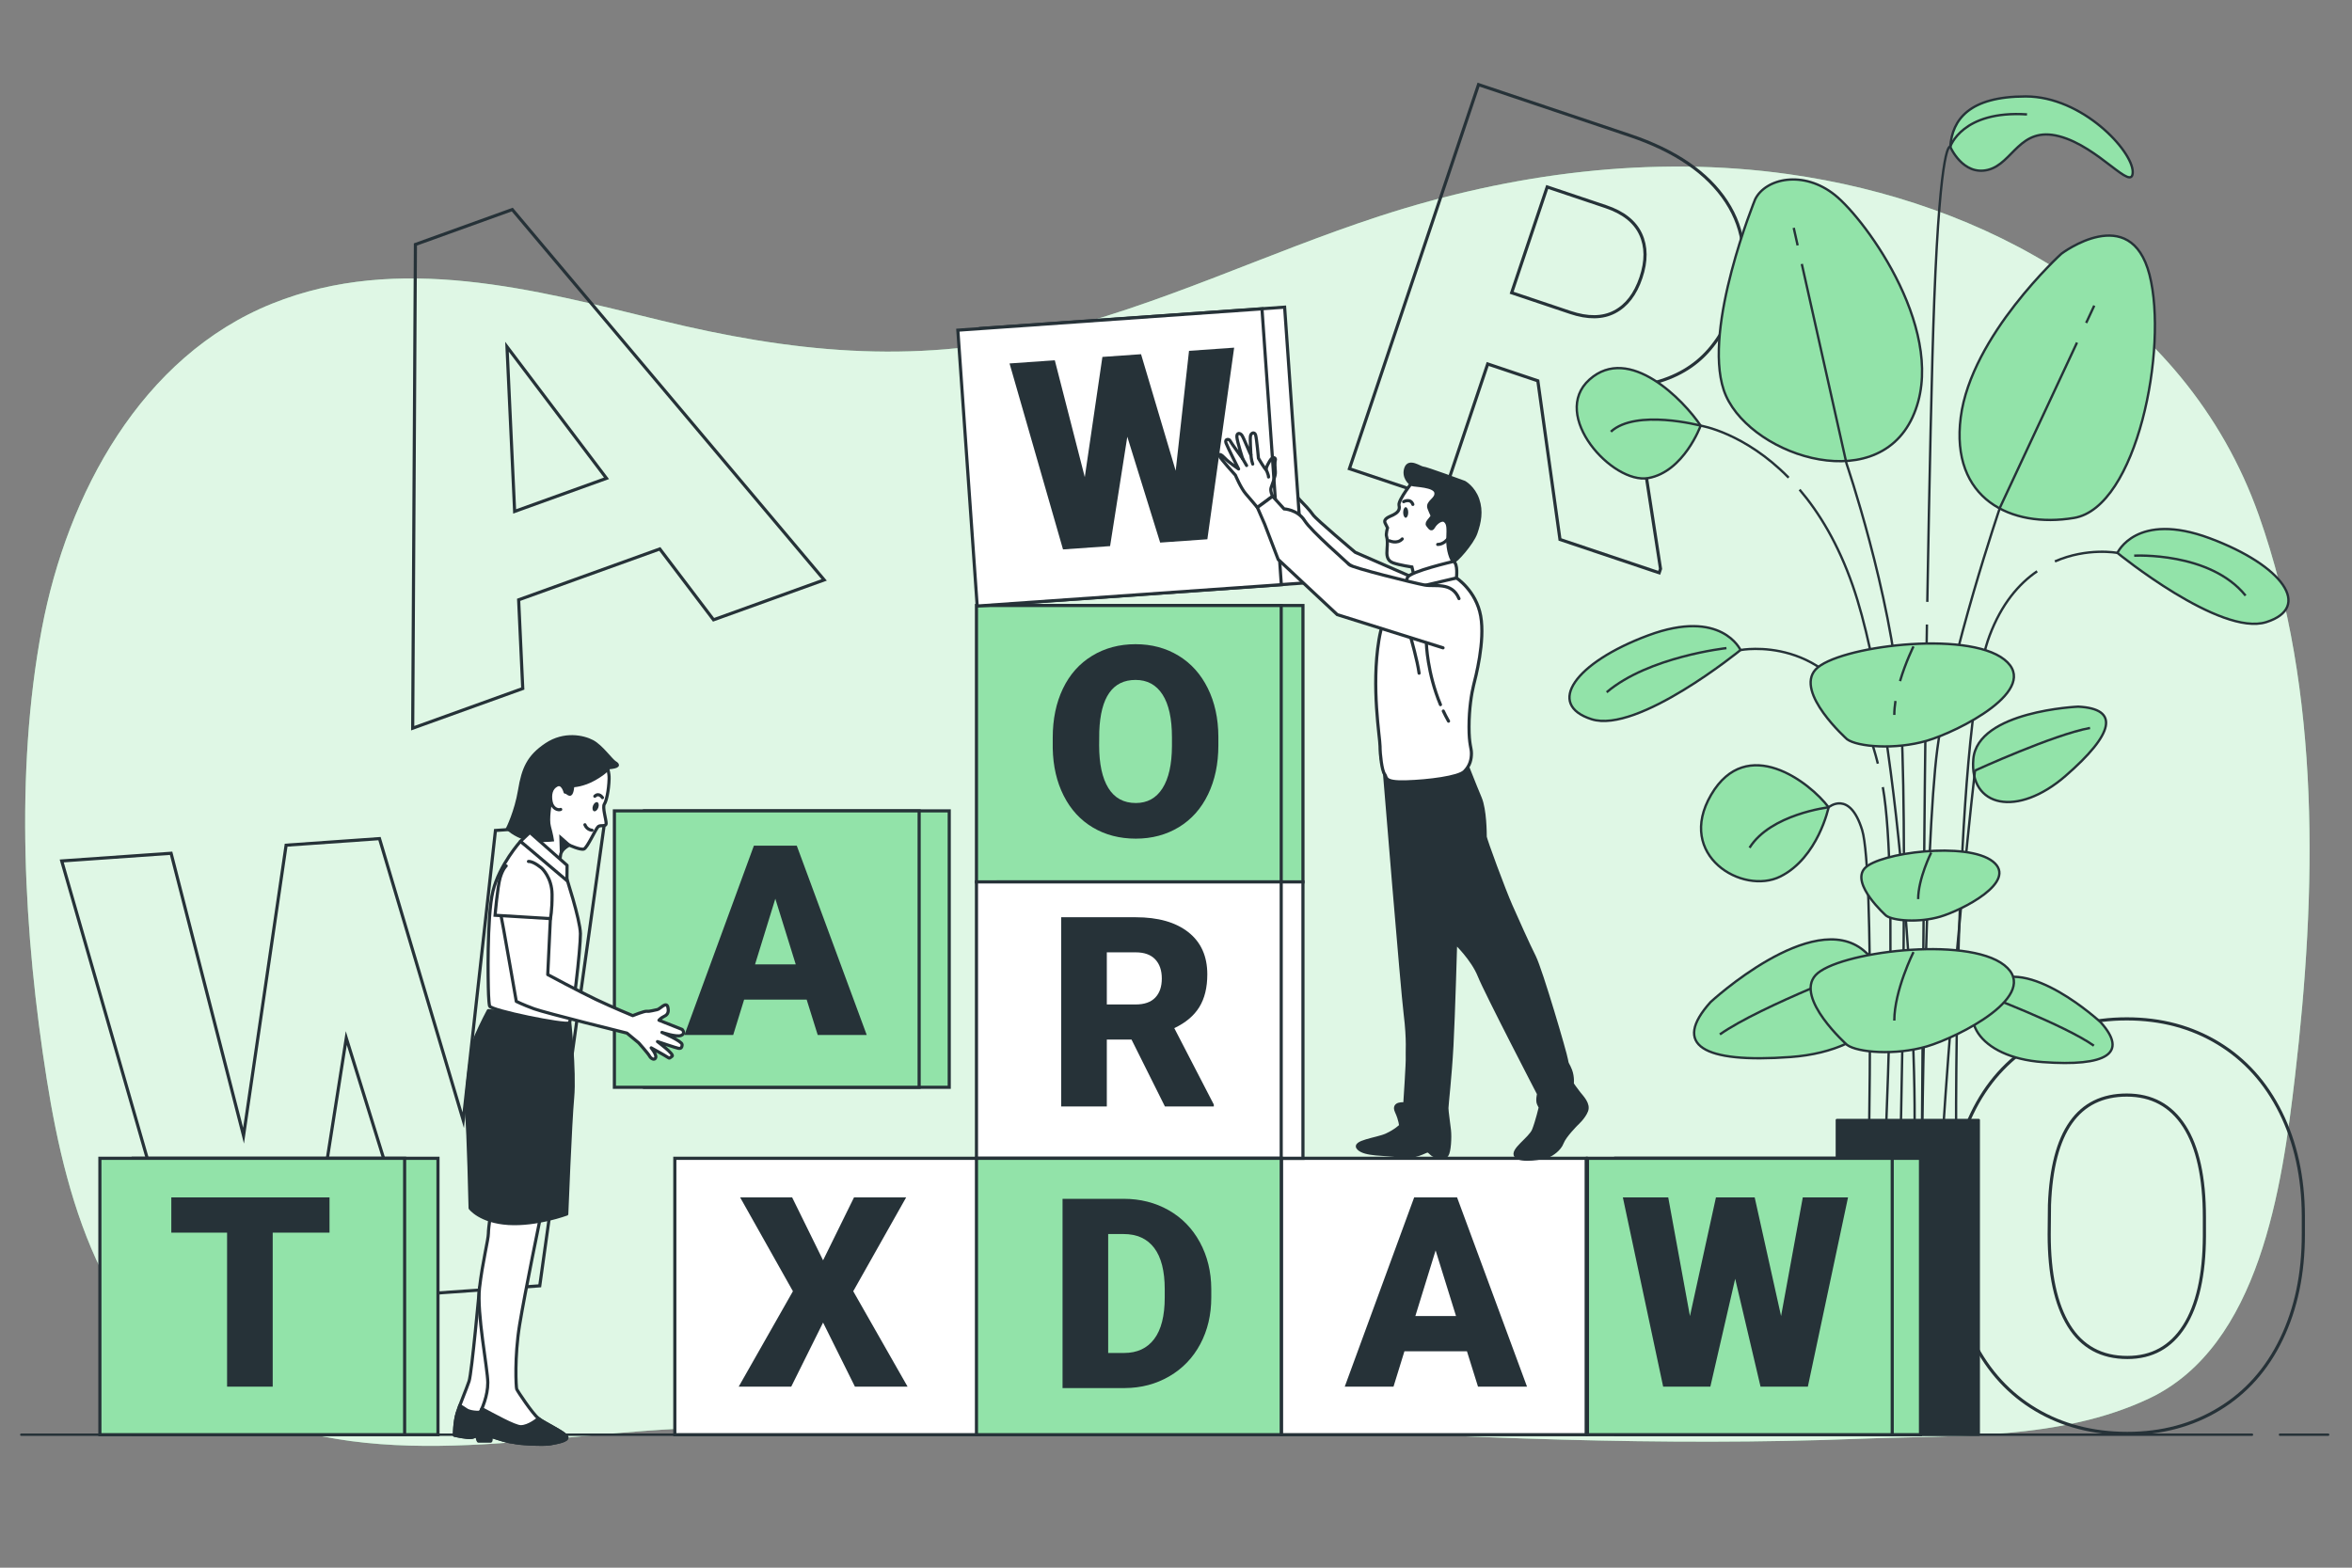 <?xml version="1.0" encoding="utf-8"?>
<!-- Generator: Adobe Illustrator 27.5.0, SVG Export Plug-In . SVG Version: 6.00 Build 0)  -->
<svg version="1.1" xmlns="http://www.w3.org/2000/svg" xmlns:xlink="http://www.w3.org/1999/xlink" x="0px" y="0px"
	 viewBox="0 0 750 500" style="enable-background:new 0 0 750 500;" xml:space="preserve">
<rect x="0" y="0" width="750" height="500" fill="#808080" stroke="none"/>
<g id="Background_Simple">
	<g>
		<path style="fill:#92E3A9;" d="M658.808,87.723c-26.245-17.234-57.262-27.791-88.476-32.174
			c-43.616-6.124-88.372-0.306-130.339,13.362c-36.104,11.759-70.599,28.792-107.764,37.591c-41.7,9.872-80.381,5.724-121.502-4.302
			c-40.319-9.83-83.633-21.579-123.968-5.353c-41.6,16.735-65.286,60.526-73.427,103.719c-8.658,45.938-5.703,97.682,1.578,143.655
			c6.598,41.661,19.815,86.276,60.603,105.147c47.036,21.761,100.634,6.89,149.898,6.035c59.129-1.025,118.442-3.909,177.545-0.532
			c63.315,3.618,126.959,6.484,190.369,4.002c30.406-1.19,63.557,0.54,91.896-12.806c35.416-16.682,42.492-67.613,46.6-102.767
			c6.827-58.417,8.472-122.413-11.52-178.916C708.533,131.128,686.286,105.766,658.808,87.723z"/>
		<path style="opacity:0.7;fill:#FFFFFF;" d="M658.808,87.723c-26.245-17.234-57.262-27.791-88.476-32.174
			c-43.616-6.124-88.372-0.306-130.339,13.362c-36.104,11.759-70.599,28.792-107.764,37.591c-41.7,9.872-80.381,5.724-121.502-4.302
			c-40.319-9.83-83.633-21.579-123.968-5.353c-41.6,16.735-65.286,60.526-73.427,103.719c-8.658,45.938-5.703,97.682,1.578,143.655
			c6.598,41.661,19.815,86.276,60.603,105.147c47.036,21.761,100.634,6.89,149.898,6.035c59.129-1.025,118.442-3.909,177.545-0.532
			c63.315,3.618,126.959,6.484,190.369,4.002c30.406-1.19,63.557,0.54,91.896-12.806c35.416-16.682,42.492-67.613,46.6-102.767
			c6.827-58.417,8.472-122.413-11.52-178.916C708.533,131.128,686.286,105.766,658.808,87.723z"/>
	</g>
</g>
<g id="Floor">
	<g>
		
			<line style="fill:none;stroke:#263238;stroke-width:0.75;stroke-linecap:round;stroke-linejoin:round;stroke-miterlimit:10;" x1="727.028" y1="457.583" x2="742.411" y2="457.583"/>
		
			<line style="fill:none;stroke:#263238;stroke-width:0.75;stroke-linecap:round;stroke-linejoin:round;stroke-miterlimit:10;" x1="6.779" y1="457.583" x2="718.113" y2="457.583"/>
	</g>
</g>
<g id="Letters_2">
	<path style="fill:none;stroke:#263238;stroke-miterlimit:10;" d="M490.381,121.457l-15.987-5.373l-14.563,43.332l-29.531-9.925
		l41.173-122.506l48.21,16.203c14.527,4.882,24.802,11.924,30.828,21.119c6.023,9.197,7.059,19.678,3.104,31.445
		c-2.862,8.517-6.961,14.996-12.293,19.44c-5.333,4.444-12.258,7.168-20.773,8.172l8.953,58.061l-0.425,1.264l-31.636-10.633
		L490.381,121.457z M482.03,93.367l18.679,6.278c5.61,1.885,10.325,1.83,14.15-0.171c3.826-2.001,6.628-5.644,8.404-10.928
		c1.777-5.286,1.74-9.915-0.109-13.884c-1.851-3.969-5.551-6.889-11.105-8.756l-18.679-6.278L482.03,93.367z"/>
	<path style="fill:none;stroke:#263238;stroke-miterlimit:10;" d="M734.487,393.716c0,12.551-2.329,23.659-6.984,33.32
		c-4.655,9.664-11.268,17.102-19.841,22.315c-8.571,5.215-18.338,7.823-29.296,7.823c-10.961,0-20.683-2.518-29.167-7.558
		c-8.484-5.037-15.1-12.239-19.841-21.607c-4.744-9.368-7.232-20.123-7.466-32.26v-7.246c0-12.609,2.31-23.732,6.937-33.365
		c4.624-9.633,11.254-17.072,19.886-22.315c8.632-5.243,18.455-7.865,29.474-7.865c10.9,0,20.622,2.594,29.165,7.776
		c8.543,5.185,15.186,12.565,19.93,22.139c4.742,9.577,7.143,20.549,7.204,32.922V393.716z M702.934,388.324
		c0-12.785-2.136-22.491-6.406-29.121c-4.273-6.629-10.386-9.943-18.341-9.943c-15.554,0-23.774,11.666-24.658,35l-0.089,9.455
		c0,12.609,2.092,22.303,6.275,29.078c4.183,6.777,10.4,10.163,18.65,10.163c7.835,0,13.875-3.328,18.118-9.987
		c4.242-6.658,6.393-16.23,6.451-28.724V388.324z"/>
	<path style="fill:none;stroke:#263238;stroke-miterlimit:10;" d="M147.714,357.282l10.274-92.413l34.778-2.445l-20.651,147.674
		l-36.374,2.557l-25.32-81.575l-13.255,84.287l-36.276,2.55l-41.21-143.325l34.878-2.452l23.103,90.066l13.573-92.645l29.779-2.094
		L147.714,357.282z"/>
	<g>
		<g>
			<path style="fill:none;stroke:#263238;stroke-miterlimit:10;" d="M210.4,175.085l-45.016,16.224l1.313,28.291L131.6,232.25
				l0.865-154.281l30.886-11.132l99.462,118.122l-35.281,12.716L210.4,175.085z M164.105,163.112l29.292-10.557l-31.729-41.964
				L164.105,163.112z"/>
		</g>
	</g>
</g>
<g id="Plant_1_">
	<g>
		<g>
			
				<path style="fill:#92E3A9;stroke:#263238;stroke-width:0.75;stroke-linecap:round;stroke-linejoin:round;stroke-miterlimit:10;" d="
				M542.304,135.762c0,0-5.351,14.714-16.72,16.719c-11.37,2.007-31.433-20.063-18.726-31.433
				C519.565,109.68,536.954,127.737,542.304,135.762z"/>
			
				<path style="fill:#92E3A9;stroke:#263238;stroke-width:0.75;stroke-linecap:round;stroke-linejoin:round;stroke-miterlimit:10;" d="
				M559.693,63.533c0,0-16.72,40.796-10.032,60.86c6.688,20.064,48.154,34.777,60.192,8.694
				c12.038-26.083-14.714-62.866-24.745-70.892C575.075,54.169,563.037,56.844,559.693,63.533z"/>
			
				<path style="fill:#92E3A9;stroke:#263238;stroke-width:0.75;stroke-linecap:round;stroke-linejoin:round;stroke-miterlimit:10;" d="
				M657.337,80.921c0,0-28.758,26.083-32.102,52.166c-3.344,26.083,16.051,35.446,36.115,32.102
				c20.064-3.344,30.096-54.172,24.077-77.58C679.407,64.201,657.337,80.921,657.337,80.921z"/>
			<g>
				
					<path style="fill:#92E3A9;stroke:#263238;stroke-width:0.75;stroke-linecap:round;stroke-linejoin:round;stroke-miterlimit:10;" d="
					M662.687,225.381c0,0-32.103,1.338-33.44,16.72c-1.337,15.382,14.045,18.726,29.427,5.35
					C674.056,234.075,676.063,226.049,662.687,225.381z"/>
				<path style="fill:none;stroke:#263238;stroke-width:0.75;stroke-miterlimit:10;" d="M629.779,245.766
					c0,0,25.3-11.575,36.693-13.585"/>
			</g>
			<g>
				
					<path style="fill:#92E3A9;stroke:#263238;stroke-width:0.75;stroke-linecap:round;stroke-linejoin:round;stroke-miterlimit:10;" d="
					M669.844,326.032c0,0-23.581-21.824-35.433-11.929c-11.853,9.896-3.38,23.163,16.951,24.642
					C671.692,340.225,678.799,335.99,669.844,326.032z"/>
				<path style="fill:none;stroke:#263238;stroke-width:0.75;stroke-miterlimit:10;" d="M632.185,317.065
					c0,0,26.045,9.783,35.503,16.446"/>
			</g>
			<g>
				
					<path style="fill:#92E3A9;stroke:#263238;stroke-width:0.75;stroke-linecap:round;stroke-linejoin:round;stroke-miterlimit:10;" d="
					M545.459,319.605c0,0,32.505-30.085,48.843-16.443c16.339,13.641,4.659,31.929-23.366,33.968
					C542.91,339.17,533.114,333.332,545.459,319.605z"/>
				<path style="fill:none;stroke:#263238;stroke-width:0.75;stroke-miterlimit:10;" d="M597.37,307.244
					c0,0-35.903,13.486-48.941,22.671"/>
			</g>
			
				<path style="fill:#92E3A9;stroke:#263238;stroke-width:0.75;stroke-linecap:round;stroke-linejoin:round;stroke-miterlimit:10;" d="
				M583.101,257.483c0,0-3.344,16.051-15.382,22.07c-12.038,6.019-33.44-6.687-22.07-26.082
				C557.018,234.075,577.082,249.457,583.101,257.483z"/>
			
				<path style="fill:#92E3A9;stroke:#263238;stroke-width:0.75;stroke-linecap:round;stroke-linejoin:round;stroke-miterlimit:10;" d="
				M555.012,207.323c0,0-6.02-13.376-29.427-4.682c-23.408,8.695-32.771,22.07-18.057,26.752
				C522.241,234.075,555.012,207.323,555.012,207.323z"/>
			<path style="fill:none;stroke:#263238;stroke-width:0.75;stroke-miterlimit:10;" d="M550.529,206.714
				c0,0-24.797,2.681-38.2,14.074"/>
			
				<path style="fill:#92E3A9;stroke:#263238;stroke-width:0.75;stroke-linecap:round;stroke-linejoin:round;stroke-miterlimit:10;" d="
				M621.89,46.813c0,0,4.013,9.363,12.038,7.356c8.025-2.006,10.032-14.044,22.739-10.701c12.707,3.344,23.408,18.057,23.408,11.369
				s-16.051-24.077-34.108-24.077S622.559,38.118,621.89,46.813z"/>
			<path style="fill:none;stroke:#263238;stroke-width:0.75;stroke-miterlimit:10;" d="M555.012,207.323
				c0,0,28.797-5.528,40.789,26.451c1.177,3.138,2.17,6.419,3.006,9.786"/>
			
				<path style="fill:#92E3A9;stroke:#263238;stroke-width:0.75;stroke-linecap:round;stroke-linejoin:round;stroke-miterlimit:10;" d="
				M675.197,176.344c0,0,6.019-13.376,29.427-4.682c23.407,8.695,32.77,22.07,18.057,26.752
				C707.968,203.095,675.197,176.344,675.197,176.344z"/>
			<path style="fill:none;stroke:#263238;stroke-width:0.75;stroke-miterlimit:10;" d="M680.546,177.226
				c0,0,24.127-1.341,35.52,12.734"/>
			<path style="fill:none;stroke:#263238;stroke-width:0.75;stroke-miterlimit:10;" d="M675.197,176.344
				c0,0-9.546-1.833-19.935,2.716"/>
			<path style="fill:none;stroke:#263238;stroke-width:0.75;stroke-miterlimit:10;" d="M570.363,152.351
				c-14.115-14.413-28.058-16.589-28.058-16.589s-20.593-5.45-28.635,1.922"/>
			<g>
				
					<line style="fill:none;stroke:#263238;stroke-width:0.75;stroke-miterlimit:10;" x1="573.228" y1="78.266" x2="571.975" y2="72.676"/>
				<path style="fill:none;stroke:#263238;stroke-width:0.75;stroke-miterlimit:10;" d="M605.795,373.932
					c0,0,2.998-115.175,0-150.152c-2.998-34.977-16.989-75.95-16.989-75.95l-14.252-63.642"/>
				
					<line style="fill:none;stroke:#263238;stroke-width:0.75;stroke-miterlimit:10;" x1="665.235" y1="102.994" x2="667.812" y2="97.473"/>
				<path style="fill:none;stroke:#263238;stroke-width:0.75;stroke-miterlimit:10;" d="M612.79,373.805
					c0,0,0.999-105.055,4.997-135.035c3.998-29.98,19.987-76.95,19.987-76.95l24.538-52.564"/>
				<path style="fill:none;stroke:#263238;stroke-width:0.75;stroke-miterlimit:10;" d="M629.779,245.766
					c0,0-6.995,60.229-10.993,128.184"/>
				<path style="fill:none;stroke:#263238;stroke-width:0.75;stroke-miterlimit:10;" d="M595.801,373.805
					c0,0,1.999-96.06-1.999-109.052c-3.998-12.992-10.702-7.271-10.702-7.271s-18.497,2.176-25.2,12.899"/>
				<path style="fill:none;stroke:#263238;stroke-width:0.75;stroke-miterlimit:10;" d="M600.393,251.044
					c5.228,29.296,0.405,122.861,0.405,122.861"/>
				<path style="fill:none;stroke:#263238;stroke-width:0.75;stroke-miterlimit:10;" d="M649.597,182.201
					c-5.788,3.962-11.35,10.355-15.189,20.593c-11.992,31.979-10.625,171.156-10.625,171.156"/>
				<path style="fill:none;stroke:#263238;stroke-width:0.75;stroke-miterlimit:10;" d="M573.843,156.164
					c6.247,7.335,12.305,17.254,16.961,30.641c15.99,45.97,21.985,165.014,18.988,187"/>
				<path style="fill:none;stroke:#263238;stroke-width:0.75;stroke-miterlimit:10;" d="M614.452,199.185
					c-0.973,58.017-1.662,174.62-1.662,174.62"/>
			</g>
			<path style="fill:none;stroke:#263238;stroke-width:0.75;stroke-miterlimit:10;" d="M614.575,191.966
				c0.66-38.363,1.436-75.909,2.213-96.101c1.998-51.966,5.103-49.052,5.103-49.052s3.7-11.667,24.476-10.327"/>
			<g>
				
					<path style="fill:#92E3A9;stroke:#263238;stroke-width:0.75;stroke-linecap:round;stroke-linejoin:round;stroke-miterlimit:10;" d="
					M588.983,235.777c0,0-16.72-14.91-10.032-22.243c6.688-7.332,48.153-12.71,60.191-3.177
					c12.038,9.533-14.714,22.976-24.745,25.909C604.365,239.198,592.326,238.221,588.983,235.777z"/>
				<path style="fill:none;stroke:#263238;stroke-width:0.75;stroke-miterlimit:10;" d="M604.423,223.568
					c-0.233,1.509-0.371,3.01-0.371,4.452"/>
				<path style="fill:none;stroke:#263238;stroke-width:0.75;stroke-miterlimit:10;" d="M610.172,206.161
					c0,0-2.488,4.976-4.292,11.075"/>
			</g>
			<g>
				
					<path style="fill:#92E3A9;stroke:#263238;stroke-width:0.75;stroke-linecap:round;stroke-linejoin:round;stroke-miterlimit:10;" d="
					M588.983,333.263c0,0-16.72-14.91-10.032-22.243c6.688-7.332,48.153-12.71,60.191-3.177
					c12.038,9.533-14.714,22.976-24.745,25.91C604.365,336.685,592.326,335.707,588.983,333.263z"/>
				<path style="fill:none;stroke:#263238;stroke-width:0.75;stroke-miterlimit:10;" d="M610.172,303.648
					c0,0-6.12,12.241-6.12,21.859"/>
			</g>
			<g>
				
					<path style="fill:#92E3A9;stroke:#263238;stroke-width:0.75;stroke-linecap:round;stroke-linejoin:round;stroke-miterlimit:10;" d="
					M601.429,292.034c0,0-11.352-10.123-6.811-15.102c4.541-4.979,32.694-8.63,40.867-2.157c8.174,6.472-9.99,15.6-16.801,17.591
					C611.873,294.357,603.7,293.693,601.429,292.034z"/>
				<path style="fill:none;stroke:#263238;stroke-width:0.75;stroke-miterlimit:10;" d="M615.816,271.926
					c0,0-4.156,8.311-4.156,14.841"/>
			</g>
		</g>
		
			<rect x="585.725" y="357.223" style="fill:#263238;stroke:#263238;stroke-width:0.75;stroke-linecap:round;stroke-linejoin:round;stroke-miterlimit:10;" width="45.26" height="100.36"/>
	</g>
</g>
<g id="Boxes">
	<g>
		
			<rect x="408.621" y="369.43" style="fill:#FFFFFF;stroke:#263238;stroke-linecap:round;stroke-miterlimit:10;" width="97.177" height="88.153"/>
		
			<rect x="215.187" y="369.43" style="fill:#FFFFFF;stroke:#263238;stroke-linecap:round;stroke-miterlimit:10;" width="97.177" height="88.153"/>
		
			<rect x="42.484" y="369.43" style="fill:#92E3A9;stroke:#263238;stroke-linecap:round;stroke-miterlimit:10;" width="97.177" height="88.153"/>
		
			<rect x="31.852" y="369.43" style="fill:#92E3A9;stroke:#263238;stroke-linecap:round;stroke-miterlimit:10;" width="97.177" height="88.153"/>
		<g>
			
				<rect x="515.224" y="369.43" style="fill:#92E3A9;stroke:#263238;stroke-linecap:round;stroke-miterlimit:10;" width="97.177" height="88.153"/>
			
				<rect x="506.21" y="369.43" style="fill:#92E3A9;stroke:#263238;stroke-linecap:round;stroke-miterlimit:10;" width="97.177" height="88.153"/>
		</g>
		<g>
			<g>
				
					<rect x="318.307" y="193.124" style="fill:#92E3A9;stroke:#263238;stroke-linecap:round;stroke-miterlimit:10;" width="97.177" height="88.153"/>
			</g>
			<g>
				
					<rect x="311.373" y="193.124" style="fill:#92E3A9;stroke:#263238;stroke-linecap:round;stroke-miterlimit:10;" width="97.177" height="88.153"/>
			</g>
		</g>
		<g>
			<g>
				
					<rect x="318.307" y="281.277" style="fill:#FFFFFF;stroke:#263238;stroke-linecap:round;stroke-miterlimit:10;" width="97.177" height="88.153"/>
			</g>
			<g>
				
					<rect x="311.373" y="281.277" style="fill:#FFFFFF;stroke:#263238;stroke-linecap:round;stroke-miterlimit:10;" width="97.177" height="88.153"/>
			</g>
		</g>
		<g>
			
				<rect x="311.373" y="369.43" style="fill:#92E3A9;stroke:#263238;stroke-linecap:round;stroke-miterlimit:10;" width="97.177" height="88.153"/>
		</g>
	</g>
</g>
<g id="Character_2">
	<g>
		<path style="fill:#FFFFFF;stroke:#263238;stroke-linecap:round;stroke-linejoin:round;stroke-miterlimit:10;" d="M452.641,185.096
			l-20.493-8.944c0,0-12.484-10.487-13.483-11.985c-0.999-1.498-3.246-3.745-3.246-3.745l-5.594-5.956v11.985
			c0,0,29.315,19.439,33.56,22.435c4.245,2.996,7.74,3.995,7.74,3.995L452.641,185.096z"/>
		<g>
			
				<rect x="315.494" y="101.164" transform="matrix(0.998 -0.07 0.07 0.998 -9.289 25.89)" style="fill:#FFFFFF;stroke:#263238;stroke-linecap:round;stroke-miterlimit:10;" width="97.177" height="88.153"/>
			
				<rect x="308.275" y="101.705" transform="matrix(0.998 -0.07 0.07 0.998 -9.345 25.385)" style="fill:#FFFFFF;stroke:#263238;stroke-linecap:round;stroke-miterlimit:10;" width="97.177" height="88.153"/>
		</g>
		<g>
			<path style="fill:#263238;stroke:#263238;stroke-linecap:round;stroke-linejoin:round;stroke-miterlimit:10;" d="
				M441.508,246.882c0,0,5.584,68.473,6.583,76.485c1.061,8.515,0.548,12.686,0.656,13.774c0.135,1.362-0.783,14.941-0.783,14.941
				s-4.026-0.537-2.684,2.415c1.342,2.952,1.342,4.563,1.342,4.563s-1.61,1.61-4.563,2.952c-2.952,1.342-11.004,2.147-8.857,4.294
				c2.147,2.147,8.32,1.61,13.151,2.415c4.831,0.805,8.052-1.61,8.857-1.61c0.805,0,1.342,1.61,2.952,1.61
				c1.61,0,2.415,0.805,3.221-0.268c0.805-1.074,1.074-5.636,0.805-8.052c-0.268-2.415-0.805-5.904-0.805-6.978
				c0-1.074,1.061-9.892,1.597-19.822c0.537-9.93,1.18-32.863,1.18-32.863s5.396,5.127,7.543,10.494
				c2.147,5.368,18.92,37.666,18.92,37.666s-0.537,2.147,0,3.221c0.537,1.074,0.537,1.074,0.537,1.074s-1.074,4.563-2.147,7.246
				c-1.073,2.684-7.246,6.441-5.636,8.32s8.857,0.537,10.198,0c1.342-0.537,3.757-2.147,4.563-4.294
				c0.805-2.147,4.563-5.904,4.563-5.904s2.415-2.147,3.221-4.294c0.805-2.147-1.342-4.294-2.415-5.636
				c-1.074-1.342-2.147-2.952-2.147-2.952s0.268-2.147-0.537-4.294c-0.805-2.147-1.073-1.61-1.342-3.489
				c-0.268-1.879-8.051-28.448-10.199-32.743s-5.368-11.54-7.515-16.371c-2.147-4.831-8.172-21.132-8.172-21.937
				c0-0.805,0-8.588-1.61-12.346c-1.61-3.757-5.368-13.419-5.368-13.419l-26.302,0.268L441.508,246.882z"/>
			<path style="fill:#FFFFFF;stroke:#263238;stroke-linecap:round;stroke-linejoin:round;stroke-miterlimit:10;" d="
				M451.258,185.096c0,0-9.071,3.938-11.551,19.027c-2.48,15.089,0.355,31.184,0.355,33.871c0,2.687,0.62,7.855,1.447,8.888
				c0.827,1.033-0.413,2.687,6.821,2.48c7.235-0.207,16.743-1.447,18.603-3.307c1.86-1.86,2.274-3.927,2.274-5.788
				c0-1.86-0.768-2.659-0.768-8.447s0.827-10.749,1.447-13.229c0.62-2.48,3.721-14.056,2.274-22.117
				c-1.447-8.061-7.739-12.14-7.739-12.14L451.258,185.096z"/>
			<g>
				<path style="fill:#FFFFFF;stroke:#263238;stroke-linecap:round;stroke-miterlimit:10;" d="M450.964,152.951
					c0,0-5.284,6.605-4.844,8.22c0.44,1.615-0.734,2.495-1.908,3.082c-1.174,0.587-3.229,1.174-2.495,2.642
					c0.734,1.468,0.734,1.468,0.734,1.468s-0.587,1.908-0.293,2.789c0.293,0.881,0.293,2.202,0.147,3.963
					c-0.147,1.761-0.147,3.669,1.908,4.403c2.055,0.734,6.018,1.321,6.018,1.321l1.027,4.257l11.889-3.523l1.174-5.578
					c0,0,1.321-8.073,1.468-9.834c0.147-1.761,0.147-6.458-0.294-7.339c-0.44-0.881-5.431-3.816-5.431-3.816
					s-4.991-2.348-6.018-2.495C453.019,152.364,450.964,152.951,450.964,152.951z"/>
				<path style="fill:none;stroke:#263238;stroke-linecap:round;stroke-miterlimit:10;" d="M461.679,171.885
					c0,0-1.321,1.761-3.229,1.761"/>
				<path style="fill:#263238;stroke:#263238;stroke-linecap:round;stroke-miterlimit:10;" d="M466.963,153.831
					c0,0-12.329-4.55-13.21-4.55s-4.403-2.789-5.431,0c-1.027,2.789,1.174,4.99,2.055,5.284c0.881,0.294,7.045,0.294,7.486,2.495
					c0.44,2.202-2.936,2.936-2.202,4.99c0.734,2.055,1.174,2.202,0.881,2.789c-0.294,0.587-1.908,1.908-1.321,2.642
					s1.174,1.908,1.908,0.587c0.734-1.321,2.642-2.789,3.669-1.908c1.028,0.881,1.028,2.055,0.881,5.724
					c-0.147,3.669,1.174,6.899,1.761,7.192c0.587,0.294,6.018-5.724,7.192-9.1c1.174-3.376,1.908-6.899,0.587-10.715
					C469.899,155.446,466.963,153.831,466.963,153.831z"/>
				<path style="fill:#263238;" d="M449.056,163.446c0,0.932-0.362,1.688-0.807,1.688c-0.446,0-0.807-0.756-0.807-1.688
					c0-0.932,0.361-1.688,0.807-1.688C448.694,161.758,449.056,162.513,449.056,163.446z"/>
				<path style="fill:none;stroke:#263238;stroke-linecap:round;stroke-miterlimit:10;" d="M443.038,172.473
					c0,0,2.495,1.174,4.11-0.587"/>
				<path style="fill:none;stroke:#263238;stroke-linecap:round;stroke-miterlimit:10;" d="M447.588,159.996
					c0,0,2.202-1.174,2.936,0.881"/>
			</g>
			<path style="fill:#FFFFFF;stroke:#263238;stroke-linecap:round;stroke-linejoin:round;stroke-miterlimit:10;" d="M463.44,179.077
				c0,0-13.82,3.188-14.616,5.098c-0.796,1.91-1.273,4.138-1.273,4.138l16.868-3.978C464.42,184.334,465.007,179.709,463.44,179.077
				z"/>
			<g>
				<g>
					<path style="fill:none;stroke:#263238;stroke-linecap:round;stroke-linejoin:round;stroke-miterlimit:10;" d="M405.796,158.29
						c0,0-0.83-1.681-0.486-2.713c0.344-1.032,1.491-3.786,1.377-5.047c-0.115-1.262-0.229-3.212,0-3.786
						c0.229-0.574-0.688-1.606-1.835,0.344c-1.147,1.95-1.033,2.294-1.147,2.639c-0.115,0.344-2.409-3.556-2.409-3.556
						s-0.574-6.424-0.918-7.457c-0.344-1.032-1.377-0.688-1.606,0.23c-0.229,0.918,0.115,5.621,0.115,6.08
						c0,0.459-2.294-5.392-2.868-6.195c-0.574-0.803-1.721-0.918-1.606,0.574c0.115,1.491,1.835,6.883,1.835,6.883
						s-3.786-5.162-4.015-5.736c-0.229-0.574-1.835-0.688-1.262,0.803c0.574,1.491,3.988,8.224,3.988,8.224
						s-3.185-2.144-4.332-3.406c-1.147-1.262-2.065-1.606-1.721-0.688c0.344,0.918,5.047,6.08,5.047,6.08s1.721,4.13,3.327,5.965
						c1.606,1.836,3.672,4.332,3.672,4.332L405.796,158.29z"/>
					<path style="fill:none;stroke:#263238;stroke-linecap:round;stroke-linejoin:round;stroke-miterlimit:10;" d="M403.704,149.727
						c0,0,0.803,1.606,0.803,2.409"/>
					<path style="fill:none;stroke:#263238;stroke-linecap:round;stroke-linejoin:round;stroke-miterlimit:10;" d="M398.886,145.023
						c0,0,0.115,1.721,0.574,2.983"/>
					
						<line style="fill:none;stroke:#263238;stroke-linecap:round;stroke-linejoin:round;stroke-miterlimit:10;" x1="396.248" y1="146.285" x2="397.51" y2="148.465"/>
				</g>
				<path style="fill:#FFFFFF;stroke:#263238;stroke-linecap:round;stroke-miterlimit:10;" d="M460.155,206.623l-33.733-10.59
					l-18.841-17.607l-4.312-11.248l-2.316-5.317l4.844-3.569l3.66,4.012c0,0,4.312,0.188,6.562,3.75
					c2.25,3.562,13.425,13.092,14.175,14.03c0.75,0.937,20.983,5.965,24.17,6.527c3.187,0.562,8.624-1.125,10.874,4.312"/>
			</g>
			<path style="fill:none;stroke:#263238;stroke-linecap:round;stroke-linejoin:round;stroke-miterlimit:10;" d="M460.238,226.783
				c0.507,1.077,1.062,2.155,1.669,3.223"/>
			<path style="fill:none;stroke:#263238;stroke-linecap:round;stroke-linejoin:round;stroke-miterlimit:10;" d="M454.838,205.205
				c0,0,0.261,9.439,4.493,19.539"/>
			<path style="fill:none;stroke:#263238;stroke-linecap:round;stroke-linejoin:round;stroke-miterlimit:10;" d="M449.935,203.604
				c0,0,2.042,7.079,2.579,11.105"/>
		</g>
	</g>
</g>
<g id="Character_1">
	<g>
		<g>
			<g>
				
					<rect x="205.513" y="258.621" style="fill:#92E3A9;stroke:#263238;stroke-linecap:round;stroke-miterlimit:10;" width="97.177" height="88.153"/>
			</g>
			<g>
				
					<rect x="195.918" y="258.621" style="fill:#92E3A9;stroke:#263238;stroke-linecap:round;stroke-miterlimit:10;" width="97.177" height="88.153"/>
			</g>
		</g>
		<g>
			<path style="fill:#FFFFFF;stroke:#263238;stroke-linecap:round;stroke-linejoin:round;stroke-miterlimit:10;" d="
				M152.916,410.693c0,0-2.464,27.198-3.34,29.827c-0.876,2.628-2.92,7.3-3.796,10.22c-0.876,2.92-0.876,7.008-0.876,7.008
				s4.134,0.974,5.594,0.682c1.46-0.292,1.985-1.349,3.82-0.982c1.835,0.367,7.427,2.573,9.31,2.479
				c1.882-0.094,6.102-1.929,3.35-3.03c-2.752-1.101-6.055-3.669-6.605-4.77c-0.55-1.101-3.669-6.422-3.853-7.156
				c-0.184-0.734,0.367-7.155,0.734-9.541c0.367-2.385,3.486-14.861,3.486-14.861L152.916,410.693z"/>
			<path style="fill:#263238;stroke:#263238;stroke-linecap:round;stroke-linejoin:round;stroke-miterlimit:10;" d="
				M144.904,457.748c0,0,0-4.088,0.876-7.008c0.219-0.729,0.51-1.567,0.838-2.455c0.651,0.389,1.39,0.849,2.053,1.313
				c1.646,1.152,5.432,0.823,5.432,0.823l5.293-0.072c0.449,0.799,0.819,1.464,0.977,1.779c0.55,1.101,3.853,3.669,6.605,4.77
				c2.752,1.101-1.468,2.936-3.35,3.03c-1.882,0.094-7.475-2.112-9.31-2.479c-1.835-0.367-2.36,0.69-3.82,0.982
				C149.037,458.722,144.904,457.748,144.904,457.748z"/>
			<g>
				<path style="fill:#FFFFFF;stroke:#263238;stroke-linecap:round;stroke-linejoin:round;stroke-miterlimit:10;" d="
					M172.459,387.579c0,0-5.074,24.617-6.765,34.952c-1.691,10.335-1.128,19.919-0.94,20.483c0.188,0.564,5.074,7.892,6.953,9.396
					c1.879,1.503,8.456,4.51,9.02,5.825s-3.382,1.879-5.262,2.255c-1.879,0.376-10.711,0-11.839-0.564
					c-1.128-0.564-4.51-2.067-4.51-2.067l-2.443-0.564l-0.188,2.255h-3.946c0,0-1.691-4.134-0.188-7.329
					c1.503-3.195,3.195-6.953,3.195-11.275s-3.57-22.174-2.631-30.254c0.94-8.08,2.819-15.409,2.819-17.288
					c0-1.879,0.939-7.892,0.939-7.892L172.459,387.579z"/>
				<path style="fill:#263238;stroke:#263238;stroke-linecap:round;stroke-linejoin:round;stroke-miterlimit:10;" d="
					M159.117,457.86l-2.443-0.564l-0.188,2.255h-3.946c0,0-1.691-4.134-0.188-7.329c0.436-0.926,0.884-1.906,1.305-2.927
					c3.62,1.889,10.426,5.745,12.413,5.745c2.631,0,5.637-2.631,5.637-2.631c1.879,1.503,8.456,4.51,9.02,5.826
					c0.564,1.315-3.383,1.879-5.262,2.255c-1.879,0.376-10.711,0-11.839-0.564C162.5,459.363,159.117,457.86,159.117,457.86z"/>
			</g>
			<path style="fill:#263238;stroke:#263238;stroke-linecap:round;stroke-linejoin:round;stroke-miterlimit:10;" d="
				M181.529,324.598c0,0,1.829,17.13,1.077,25.399s-1.879,37.207-1.879,37.207s-9.584,3.57-18.604,3.007
				c-9.02-0.564-12.214-4.886-12.214-4.886s-0.564-25.181-1.128-29.879c-0.564-4.698,1.315-21.046,3.007-24.993
				c1.691-3.946,3.931-8.122,3.931-8.122L181.529,324.598z"/>
			<path style="fill:#FFFFFF;stroke:#263238;stroke-linecap:round;stroke-linejoin:round;stroke-miterlimit:10;" d="
				M180.391,279.187c0,0,4.618,14.014,4.69,18.59c0.071,4.575-2.507,27.599-3.63,28.475c-1.123,0.877-25.009-3.965-25.34-5.401
				c-0.331-1.436-0.402-6.012-0.402-6.012s-0.559-22.268,1.487-30.642c2.045-8.374,8.776-15.868,8.776-15.868L180.391,279.187z"/>
			<g>
				<path style="fill:#FFFFFF;stroke:#263238;stroke-linecap:round;stroke-miterlimit:10;" d="M191.791,241.061
					c0,0,2.561,3.48,2.439,7.333c-0.122,3.853-0.874,7.102-1.521,8.077c-0.648,0.975,0.555,4.863,0.579,6.097
					c0.024,1.234-1.736,0.443-2.514,1.05c-0.778,0.608-3.472,6.782-4.575,7.174c-1.103,0.392-4.765-1.29-4.765-1.29
					s-2.444,1.282-2.678,3.187c-0.234,1.905-0.663,3.963-0.663,3.963l-10.473-9.201c0,0,3.413-3.448,3.389-4.682
					c-0.024-1.234-2.785-7.376-2.62-11.576c0.165-4.2,2.835-11.608,8.22-13.935C181.994,234.932,188.06,237.085,191.791,241.061z"/>
				<path style="fill:#263238;stroke:#263238;stroke-linecap:round;stroke-miterlimit:10;" d="M194.151,244.869
					c0,0-0.752,1.367-4.521,3.53c-3.769,2.163-6.985,2.206-6.985,2.206s-0.139,2.318-0.767,2.679s-2.537-1.918-2.933-2.258
					c-0.396-0.341-3.125,0.491-3.3,3.097c-0.175,2.606-1.154,7.009-0.449,9.577c0.706,2.568,0.942,4.203,0.942,4.203
					s-4.963,0.585-8.52-0.45c-3.557-1.035-5.771-3.205-5.771-3.205s2.703-5.359,3.839-12.225c1.137-6.866,2.782-10.75,8.506-14.57
					c5.724-3.82,11.836-2.485,14.713-0.963c2.878,1.522,5.977,5.99,7.2,6.724C197.33,243.947,197.403,244.54,194.151,244.869z"/>
				<path style="fill:#FFFFFF;stroke:#263238;stroke-linecap:round;stroke-miterlimit:10;" d="M180.206,252.64
					c0,0-0.779-3.161-2.646-2.223c-1.867,0.938-2.276,3.077-1.822,5.322c0.454,2.245,2.287,2.762,3.059,2.42"/>
				<path style="fill:#263238;" d="M189.089,256.981c-0.297,0.792-0.161,1.576,0.305,1.751c0.466,0.175,1.084-0.326,1.382-1.118
					c0.297-0.792,0.161-1.576-0.305-1.751C190.005,255.688,189.387,256.189,189.089,256.981z"/>
				<path style="fill:none;stroke:#263238;stroke-linecap:round;stroke-linejoin:round;stroke-miterlimit:10;" d="M188.782,264.788
					c0,0-1.599-0.051-2.267-1.738"/>
				<path style="fill:none;stroke:#263238;stroke-linecap:round;stroke-linejoin:round;stroke-miterlimit:10;" d="M192.104,254.396
					c0,0-1.099-1.741-2.426-0.445"/>
				<polygon style="fill:#263238;stroke:#263238;stroke-miterlimit:10;" points="181.434,269.503 178.867,267.237 178.985,271.161 
									"/>
			</g>
			<polygon style="fill:#FFFFFF;stroke:#263238;stroke-linecap:round;stroke-linejoin:round;stroke-miterlimit:10;" points="
				168.952,265.5 180.825,275.987 180.788,280.872 165.971,268.33 			"/>
			<g>
				<path style="fill:#FFFFFF;stroke:#263238;stroke-linecap:round;stroke-linejoin:round;stroke-miterlimit:10;" d="
					M175.505,292.981l-0.84,17.858c0,0,10.111,5.437,15.34,7.916c5.229,2.479,11.766,5.174,11.766,5.174s3.745-1.528,4.529-1.398
					c0.784,0.13,2.483-0.394,3.31-0.525c0.827-0.131,2.873-2.747,3.354-0.787c0.481,1.96-0.434,2.614-1.304,3.007
					c-0.871,0.393-1.527,1.17-1.527,1.17l7.396,2.94c0,0,1.212,1.267-0.316,1.902c-1.527,0.635-6.141-0.962-6.141-0.962
					s6.436,2.795,6.437,3.861c0.001,1.066-0.465,1.337-1.157,1.223c-0.692-0.115-6.697-2.153-6.697-2.153s5.488,4.085,4.681,4.662
					c-0.806,0.577-0.781,0.81-1.415,0.35c-0.634-0.461-5.273-3.016-5.273-3.016s1.782,2.116,1.437,3.125s-1.56,0.266-1.964-0.512
					s-3.452-4.203-3.452-4.203l-3.749-3.11c0,0-26.116-6.464-29.633-7.758c-3.517-1.294-5.651-2.359-5.651-2.359
					s-3.272-18.846-4.024-22.88c-0.753-4.034-1.418-7.521-1.418-7.521l16.198,1.976L175.505,292.981z"/>
				<path style="fill:#FFFFFF;stroke:#263238;stroke-linecap:round;stroke-miterlimit:10;" d="M161.409,276.172
					c0,0-1.082,0.934-1.923,3.763c-0.84,2.829-1.615,11.977-1.615,11.977l17.633,1.069c0,0,0.57-2.317,0.535-7.703
					c-0.034-5.386-3.256-8.332-3.256-8.332s-2.589-2.285-4.274-2.193"/>
			</g>
		</g>
	</g>
</g>
<g id="Letters_1">
	<g>
		<g>
			<path style="fill:#263238;" d="M467.779,430.983h-19.94l-3.483,11.277h-15.547l22.138-60.362h13.681l22.303,60.362h-15.628
				L467.779,430.983z M451.321,419.748h12.975l-6.51-20.935L451.321,419.748z"/>
		</g>
	</g>
	<g>
		<g>
			<path style="fill:#263238;" d="M567.945,419.748l6.923-37.85h14.427l-12.81,60.362h-15.089l-8.085-34.409l-7.918,34.409h-15.048
				l-12.852-60.362h14.469l6.923,37.85l8.292-37.85h12.353L567.945,419.748z"/>
		</g>
	</g>
	<g>
		<g>
			<path style="fill:#263238;" d="M262.46,401.964l9.867-20.066h16.624l-16.874,29.932l17.329,30.43h-16.79l-10.156-20.438
				l-10.157,20.438h-16.748l17.287-30.43l-16.832-29.932h16.583L262.46,401.964z"/>
		</g>
	</g>
	<g>
		<g>
			<path style="fill:#263238;" d="M105.077,393.133H86.961v49.127H72.409v-49.127H54.625v-11.235h50.452V393.133z"/>
		</g>
	</g>
	<path style="fill:#263238;" d="M388.509,237.71c0,5.887-1.092,11.098-3.276,15.63c-2.184,4.533-5.285,8.022-9.307,10.467
		c-4.02,2.446-8.602,3.67-13.742,3.67c-5.141,0-9.702-1.181-13.682-3.545c-3.98-2.363-7.083-5.741-9.307-10.135
		c-2.225-4.394-3.392-9.439-3.502-15.132v-3.399c0-5.915,1.084-11.132,3.254-15.65c2.169-4.519,5.279-8.008,9.328-10.467
		c4.049-2.46,8.657-3.689,13.826-3.689c5.113,0,9.673,1.217,13.68,3.647c4.007,2.432,7.123,5.894,9.349,10.385
		c2.224,4.492,3.35,9.639,3.379,15.443V237.71z M373.709,235.181c0-5.997-1.002-10.55-3.005-13.66
		c-2.004-3.11-4.872-4.664-8.603-4.664c-7.296,0-11.151,5.472-11.566,16.417l-0.042,4.435c0,5.915,0.981,10.462,2.944,13.64
		c1.962,3.179,4.878,4.767,8.748,4.767c3.675,0,6.509-1.561,8.498-4.685c1.99-3.123,2.999-7.613,3.026-13.474V235.181z"/>
	<path style="fill:#263238;" d="M374.902,150.138l4.252-38.243l14.392-1.012L385,171.995l-15.052,1.058l-10.478-33.758l-5.485,34.88
		l-15.012,1.055l-17.053-59.311l14.433-1.015l9.561,37.271l5.617-38.338l12.323-0.866L374.902,150.138z"/>
	<path style="fill:#263238;" d="M338.823,442.711v-60.36h19.443c5.334,0,10.129,1.208,14.385,3.628
		c4.256,2.418,7.579,5.83,9.97,10.239c2.39,4.409,3.599,9.35,3.628,14.821v2.779c0,5.526-1.168,10.48-3.503,14.861
		c-2.336,4.382-5.624,7.808-9.867,10.283c-4.243,2.473-8.976,3.724-14.198,3.751H338.823z M353.374,393.586v37.932h5.058
		c4.173,0,7.38-1.485,9.618-4.457c2.238-2.97,3.358-7.385,3.358-13.244v-2.614c0-5.83-1.12-10.225-3.358-13.182
		c-2.238-2.957-5.5-4.435-9.783-4.435H353.374z"/>
	<path style="fill:#263238;" d="M360.816,331.557h-7.877v21.35h-14.551v-60.361h23.754c7.158,0,12.754,1.588,16.79,4.763
		c4.035,3.176,6.053,7.661,6.053,13.459c0,4.196-0.85,7.675-2.55,10.436c-1.7,2.761-4.36,4.997-7.98,6.709l12.602,24.372v0.623
		H371.47L360.816,331.557z M352.939,320.364h9.203c2.764,0,4.843-0.726,6.239-2.181c1.396-1.455,2.094-3.485,2.094-6.088
		c0-2.605-0.705-4.648-2.114-6.13c-1.41-1.482-3.482-2.224-6.219-2.224h-9.203V320.364z"/>
	<g>
		<g>
			<path style="fill:#263238;" d="M257.225,318.814h-19.94l-3.482,11.277h-15.547l22.138-60.362h13.682l22.303,60.362H260.75
				L257.225,318.814z M240.767,307.579h12.975l-6.51-20.935L240.767,307.579z"/>
		</g>
	</g>
</g>
</svg>
